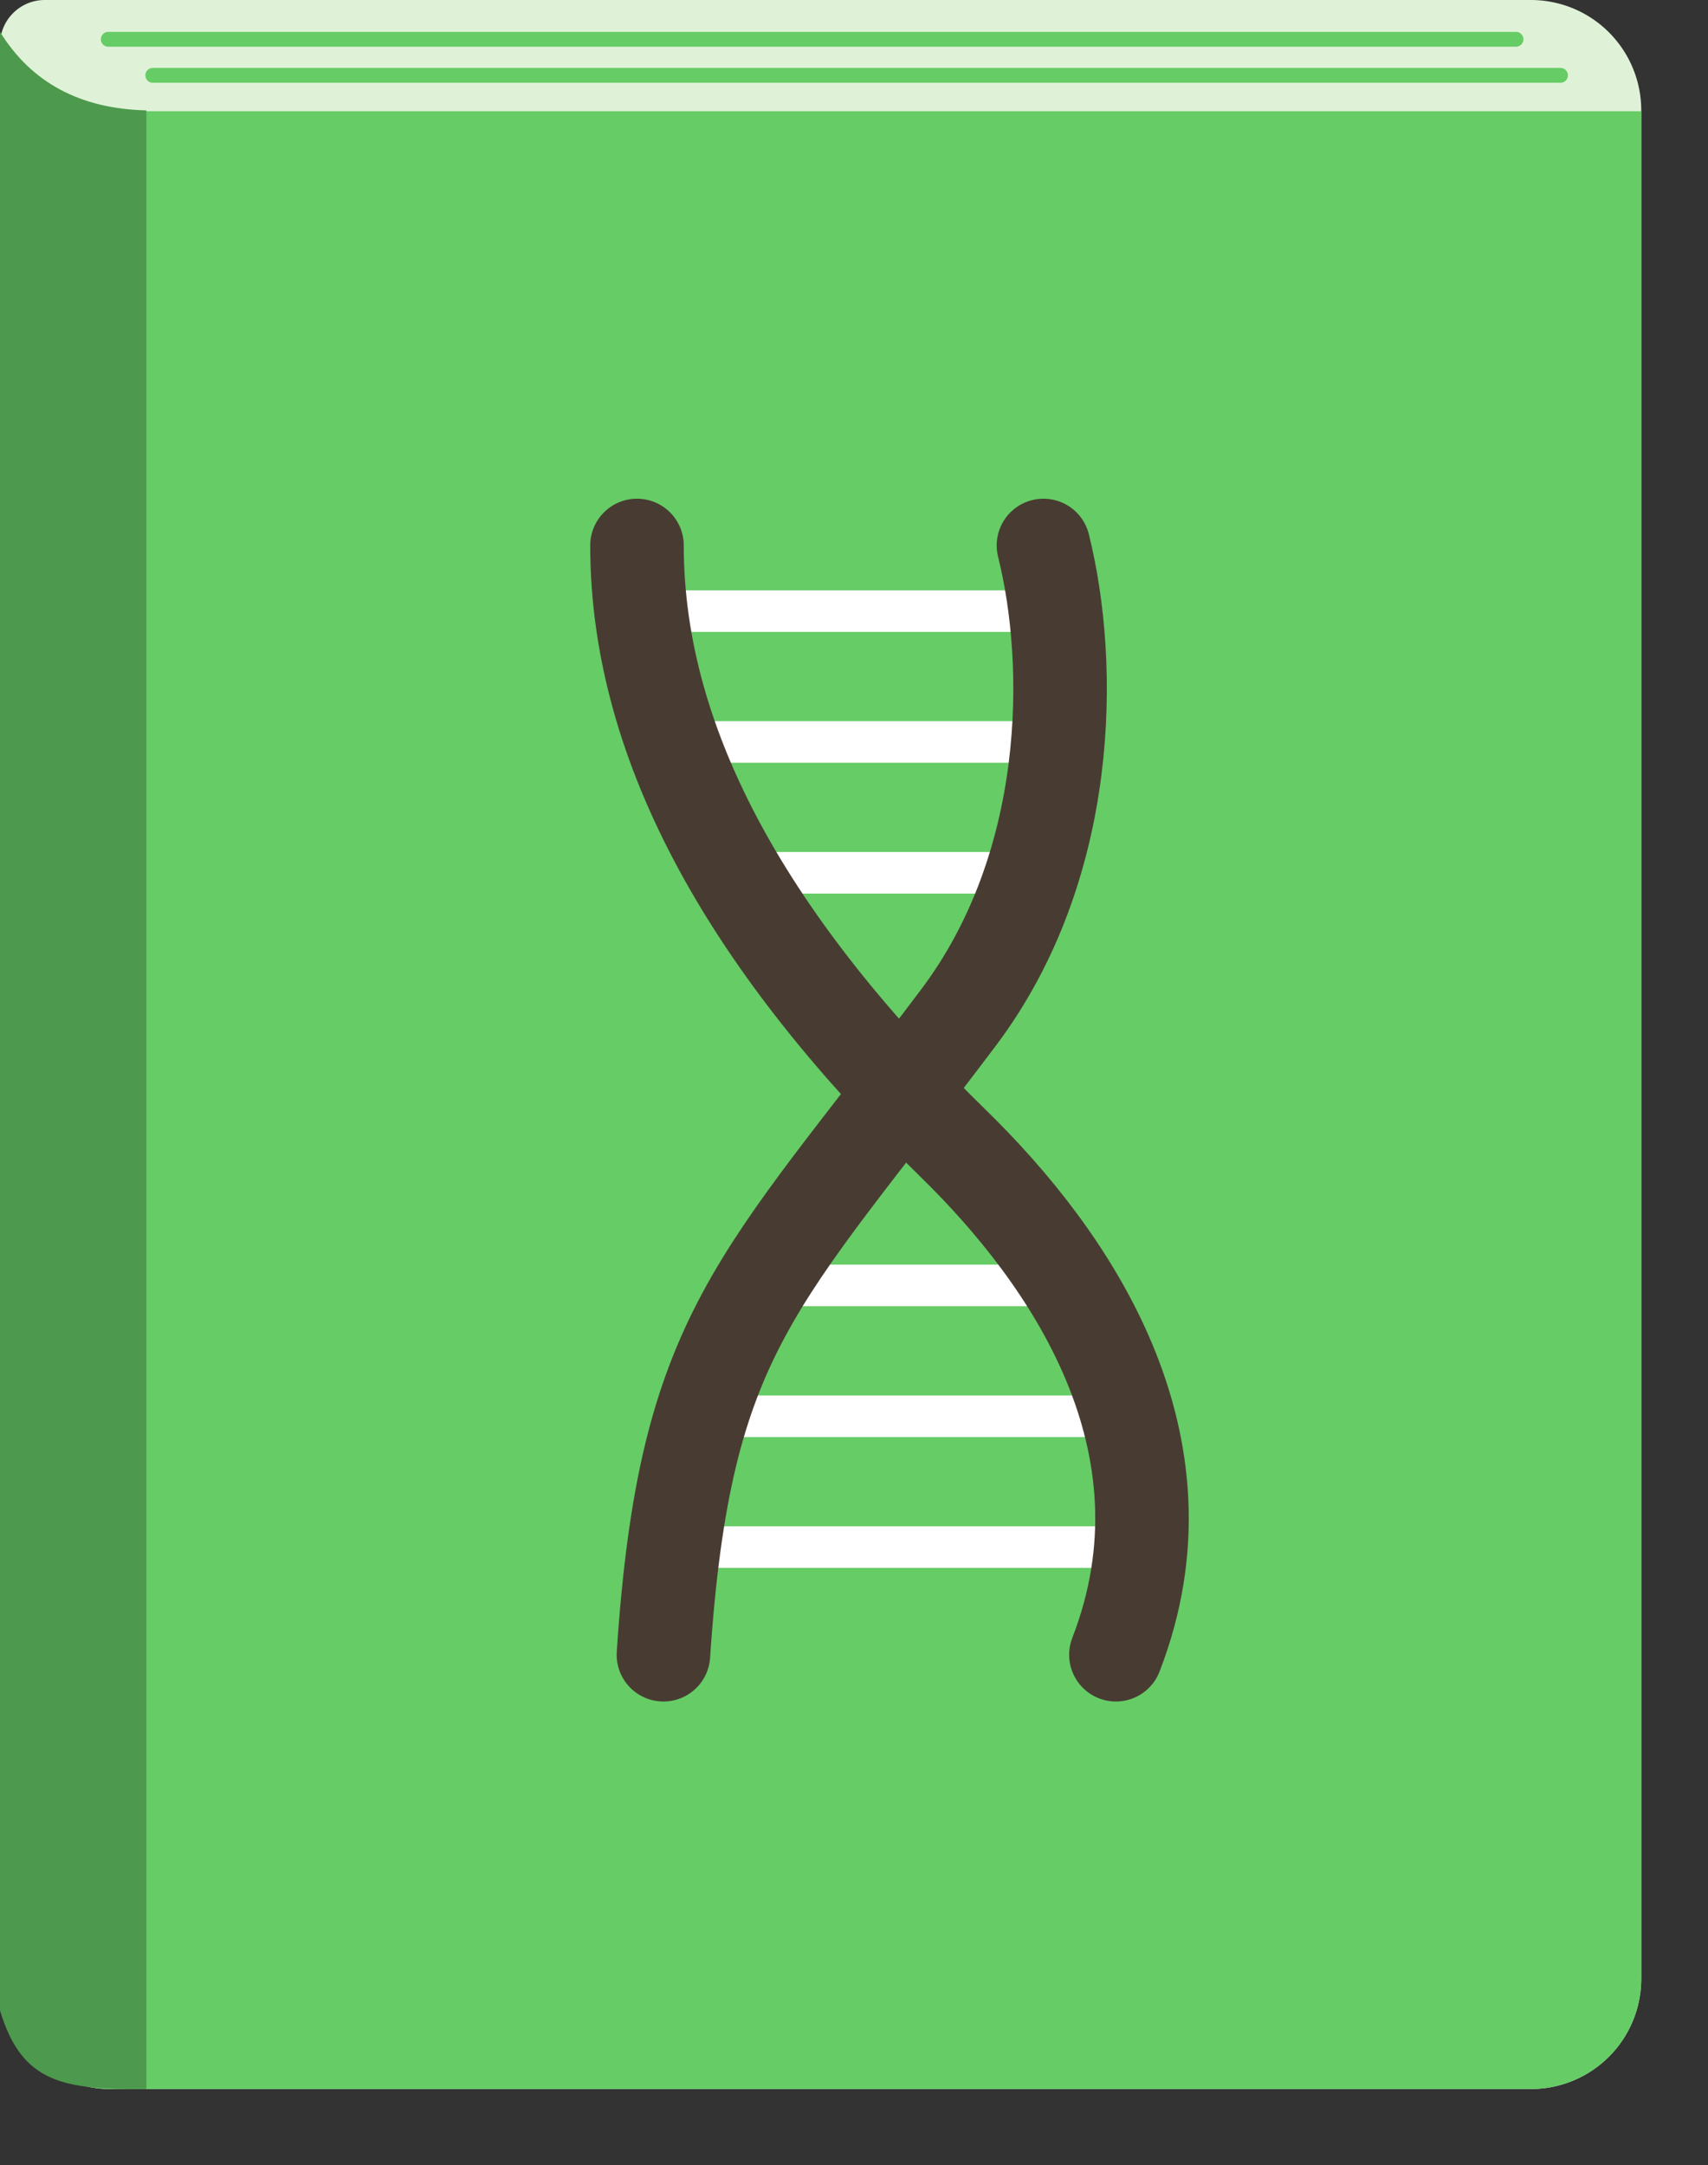 <svg xmlns="http://www.w3.org/2000/svg" xmlns:xlink="http://www.w3.org/1999/xlink" viewBox="0 0 725.5 919.71"><rect x="0" y="0" width="725.5" height="919.71" fill="#333333" stroke="none"/><defs><style>.cls-1{fill:#dff2d7;}.cls-2{clip-path:url(#clip-path);}.cls-3{fill:#6c6;}.cls-4,.cls-5,.cls-6,.cls-8{fill:none;}.cls-4{stroke:#fff;stroke-width:17.66px;}.cls-4,.cls-5,.cls-8{stroke-miterlimit:10;}.cls-5,.cls-6{stroke:#483c32;stroke-width:39.73px;}.cls-5,.cls-6,.cls-8{stroke-linecap:round;}.cls-6{stroke-linejoin:round;}.cls-7{fill:#4d994d;}.cls-8{stroke:#6c6;stroke-width:6.3px;}</style><clipPath id="clip-path"><path class="cls-1" d="M19,0H650.26a46.89,46.89,0,0,1,46.89,46.89v793.6a46.89,46.89,0,0,1-46.89,46.89H46.89A46.89,46.89,0,0,1,0,840.49V19A19,19,0,0,1,19,0Z"/></clipPath></defs><g id="Layer_2" data-name="Layer 2"><g id="Layer_1-2" data-name="Layer 1"><path class="cls-1" d="M19,0H650.26a46.89,46.89,0,0,1,46.89,46.89v793.6a46.89,46.89,0,0,1-46.89,46.89H46.89A46.89,46.89,0,0,1,0,840.49V19A19,19,0,0,1,19,0Z"/><g class="cls-2"><path class="cls-3" d="M28.35,47.25H725.5a0,0,0,0,1,0,0V872.82a46.89,46.89,0,0,1-46.89,46.89H75.24a46.89,46.89,0,0,1-46.89-46.89V47.25a0,0,0,0,1,0,0Z"/></g><line class="cls-4" x1="323.06" y1="546.03" x2="458.65" y2="546.03"/><line class="cls-4" x1="303.43" y1="601.6" x2="476.63" y2="601.6"/><line class="cls-4" x1="476.63" y1="657.17" x2="281.8" y2="657.17"/><line class="cls-4" x1="431.68" y1="370.74" x2="307.38" y2="370.74"/><line class="cls-4" x1="451.31" y1="315.17" x2="278.11" y2="315.17"/><line class="cls-4" x1="278.11" y1="259.6" x2="450.29" y2="259.6"/><path class="cls-5" d="M443.22,231.7c12.67,50.75,12.47,136.06-36.13,200.61C321.85,545.55,290.94,565.44,281.8,702.9"/><path class="cls-6" d="M270.57,231.7c0,86.44,49.35,171.06,134.32,254C454.28,533.9,509,612.66,474,702.9"/><path class="cls-7" d="M62.17,887.38C27.48,887.59,9.35,885.32,0,854V13.54Q20,45.88,62.17,46.89Z"/><line class="cls-8" x1="45.99" y1="16.69" x2="643.95" y2="16.69"/><line class="cls-8" x1="64.89" y1="32" x2="662.85" y2="32"/></g></g></svg>